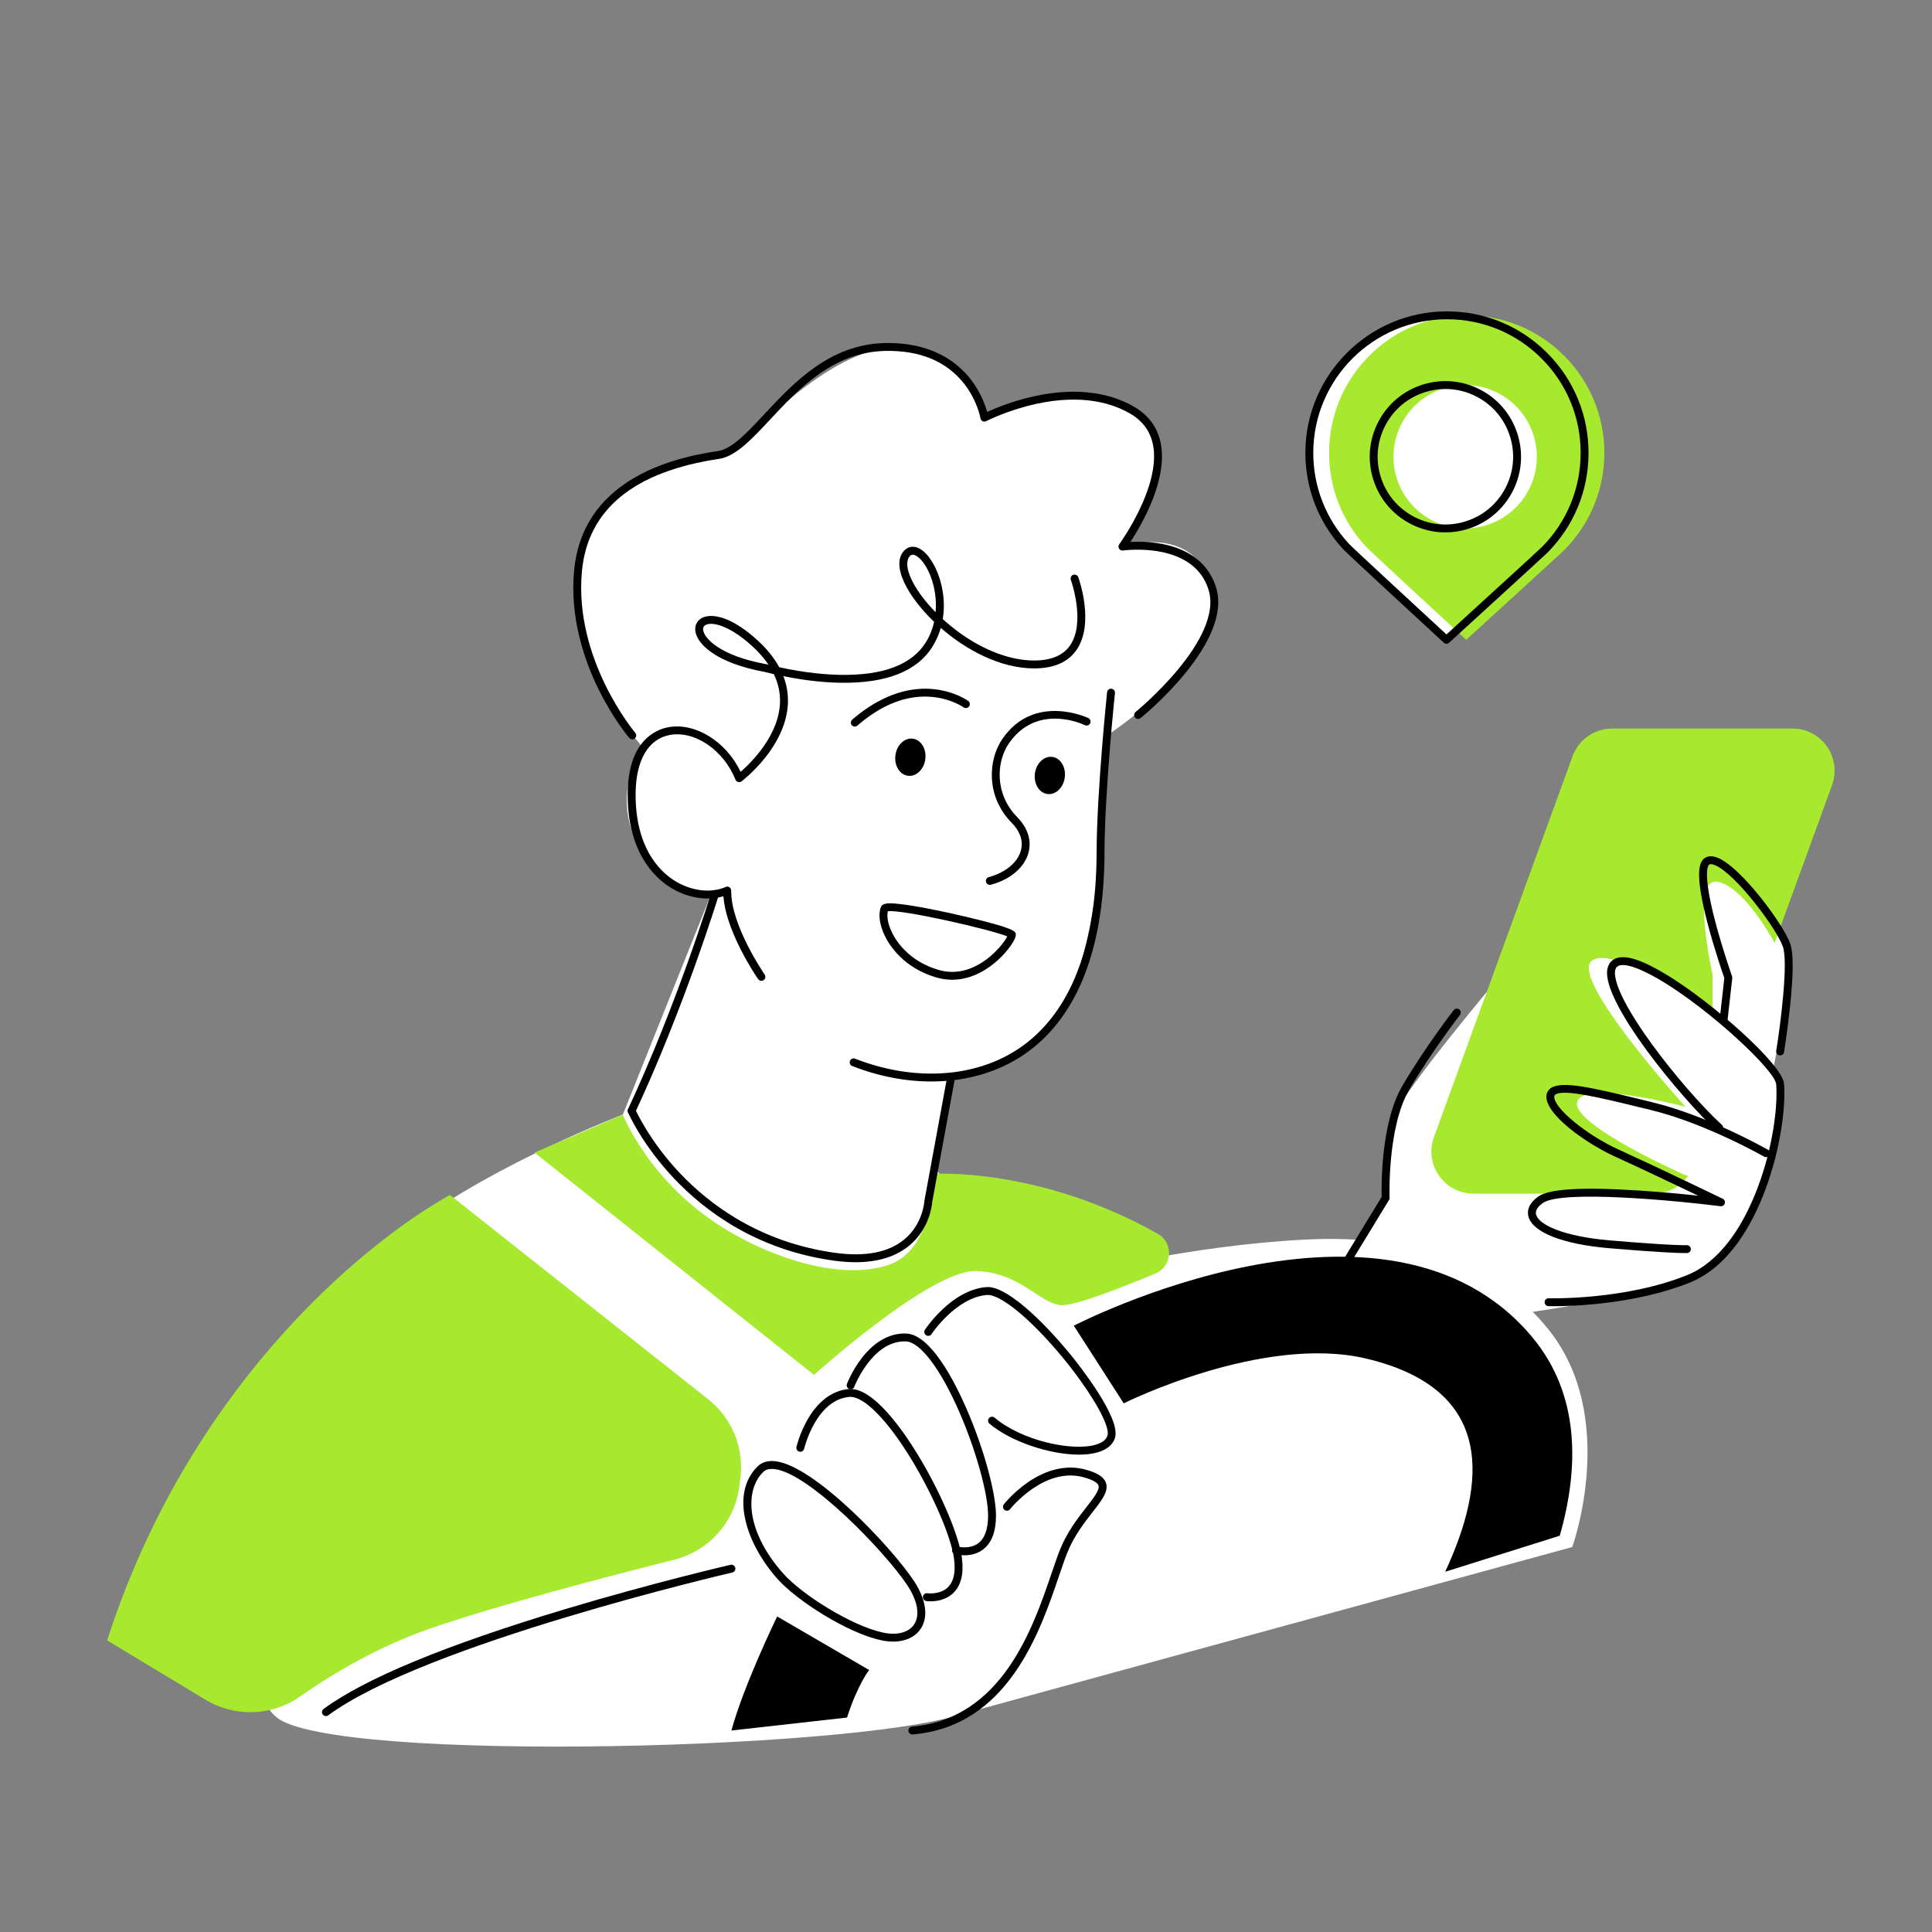 <?xml version="1.0" encoding="UTF-8"?> <svg xmlns="http://www.w3.org/2000/svg" width="188" height="188" viewBox="0 0 188 188" fill="none"><rect x="0" y="0" width="188" height="188" fill="#808080" stroke="none"/> <path d="M92.548 122.287L105.218 123.92C105.218 123.92 115.619 121.208 126.993 120.622C138.368 120.035 145.936 123.45 150.689 129.38C157.553 137.948 152.996 150.537 152.996 150.537L92.186 167.183L92.548 122.287Z" fill="white"></path> <path d="M154.042 44.111C154.062 36.715 148.081 30.702 140.684 30.683C133.288 30.663 127.275 36.644 127.256 44.04C127.247 47.563 128.599 50.768 130.816 53.165H130.814L130.824 53.173C131.279 53.665 140.601 62.258 140.601 62.258C140.601 62.258 149.852 53.814 150.149 53.516L150.166 53.499H150.164C152.553 51.088 154.032 47.775 154.042 44.111Z" fill="white"></path> <path d="M129.313 125.624L134.835 116.569C134.835 116.569 134.659 111.069 135.728 108.46C136.795 105.851 145.9 95.057 145.9 95.057C145.9 95.057 161.269 84.374 165.263 84.071C169.256 83.767 173.96 89.72 173.806 94.485C173.651 99.249 172.515 104.149 172.515 104.149C172.515 104.149 174.068 105.195 172.775 110.81C171.481 116.424 170.129 120.515 166.129 123.425C162.128 126.335 141.763 128.652 141.763 128.652L129.313 125.624Z" fill="white"></path> <path d="M107.724 71.562C107.724 71.562 119.717 63.772 117.971 57.277C116.226 50.782 109.224 53.191 109.224 53.191C109.224 53.191 116.541 44.105 110.203 39.935C103.865 35.767 95.791 40.64 95.791 40.64C95.791 40.64 93.978 33.496 87.168 33.759C80.356 34.023 73.333 42.476 70.665 44.05C67.997 45.625 61.558 43.944 57.574 51.116C53.588 58.288 58.649 67.547 60.09 69.555C61.53 71.562 62.603 72.795 62.603 72.795C62.603 72.795 59.554 76.539 61.829 81.746C64.104 86.954 69.059 87.358 69.059 87.358L60.608 108.461C60.608 108.461 48.423 113.099 40.016 119.334C31.608 125.569 19.163 163.24 27.503 167.488C35.843 171.735 89.981 170.007 95.027 166.094C100.074 162.18 102.185 153.388 103.498 150.959C104.811 148.529 109.236 144.773 106.478 143.713C103.031 142.387 97.419 145.952 97.419 145.952L97.115 138.71C97.115 138.71 105.099 143.429 108.135 139.795C109.672 137.956 98.037 125.932 98.037 125.932L90.67 112.965L92.55 104.845C92.55 104.845 99.902 103.904 103.186 98.532C107.807 90.972 107.724 71.562 107.724 71.562Z" fill="white"></path> <path d="M156.117 44.111C156.137 36.715 150.156 30.702 142.759 30.683C135.363 30.663 129.349 36.644 129.331 44.04C129.321 47.563 130.673 50.768 132.891 53.165H132.889L132.899 53.173C133.354 53.665 142.676 62.258 142.676 62.258C142.676 62.258 151.927 53.814 152.224 53.516L152.241 53.499H152.238C154.627 51.088 156.107 47.775 156.117 44.111ZM148.758 47.666C146.978 51.082 142.767 52.41 139.351 50.631C135.935 48.852 134.607 44.641 136.386 41.224C138.164 37.808 142.376 36.48 145.793 38.259C149.208 40.039 150.536 44.25 148.758 47.666Z" fill="#A7E92F"></path> <path d="M140.753 62.642C140.659 62.642 140.566 62.608 140.492 62.539C140.112 62.189 131.189 53.963 130.696 53.438C130.692 53.434 130.688 53.43 130.685 53.426C128.315 50.862 127.014 47.528 127.023 44.039C127.044 36.455 133.221 30.299 140.8 30.299C140.812 30.299 140.824 30.299 140.837 30.299C144.517 30.308 147.973 31.75 150.569 34.36C153.165 36.969 154.588 40.432 154.578 44.113C154.568 47.74 153.161 51.159 150.613 53.744C150.603 53.757 150.589 53.771 150.576 53.783L150.564 53.794C150.141 54.207 141.385 62.199 141.011 62.541C140.938 62.608 140.846 62.642 140.753 62.642ZM131.252 52.907C131.253 52.91 131.256 52.911 131.258 52.913C131.6 53.283 137.474 58.711 140.754 61.736C144.011 58.763 149.805 53.47 150.028 53.244C150.029 53.243 150.029 53.243 150.031 53.242C150.035 53.238 150.039 53.233 150.043 53.23C152.463 50.785 153.801 47.548 153.811 44.111C153.82 40.636 152.476 37.366 150.025 34.902C147.575 32.438 144.311 31.076 140.836 31.067C140.825 31.067 140.812 31.067 140.801 31.067C133.644 31.067 127.812 36.88 127.793 44.042C127.784 47.336 129.012 50.483 131.251 52.904C131.251 52.906 131.251 52.906 131.252 52.907ZM140.64 51.807C139.473 51.807 138.316 51.527 137.251 50.972C135.508 50.064 134.221 48.532 133.63 46.658C133.039 44.783 133.214 42.79 134.122 41.047C135.03 39.304 136.562 38.018 138.436 37.427C140.311 36.836 142.304 37.011 144.047 37.918C145.79 38.826 147.076 40.358 147.667 42.233C148.258 44.108 148.084 46.1 147.176 47.843C146.268 49.586 144.736 50.873 142.861 51.464C142.132 51.693 141.384 51.807 140.64 51.807ZM140.656 37.852C139.99 37.852 139.32 37.955 138.667 38.16C136.989 38.689 135.616 39.841 134.804 41.402C133.992 42.963 133.834 44.748 134.364 46.427C134.893 48.105 136.045 49.478 137.605 50.29C139.167 51.102 140.952 51.26 142.63 50.729C144.309 50.2 145.681 49.048 146.494 47.487C147.306 45.926 147.463 44.141 146.934 42.462C146.405 40.784 145.253 39.411 143.692 38.599C142.739 38.104 141.701 37.852 140.656 37.852Z" fill="black"></path> <path d="M52.016 112.159L79.207 133.789C79.207 133.789 90.576 123.539 94.968 123.681C99.362 123.824 101.153 126.887 103.293 127.002C104.594 127.072 109.102 125.314 112.435 123.924C114.089 123.235 114.226 120.939 112.664 120.059C101.019 113.502 90.824 114.233 90.824 114.233C90.824 114.233 90.988 121.68 86.355 123.128C81.73 124.573 75.306 122.485 70.573 119.602C63.173 115.092 60.607 108.46 60.607 108.46L52.016 112.159Z" fill="#A7E92F"></path> <path d="M90.628 105.237C88.122 105.237 85.501 104.739 82.927 103.733C82.73 103.655 82.632 103.434 82.709 103.236C82.786 103.039 83.009 102.942 83.206 103.019C88.968 105.271 94.951 104.885 99.208 101.987C101.496 100.43 103.293 98.166 104.547 95.261C105.969 91.967 106.697 87.836 106.71 82.982C106.726 77.032 107.72 67.459 107.729 67.362C107.752 67.151 107.942 66.998 108.151 67.019C108.362 67.041 108.515 67.23 108.494 67.441C108.483 67.536 107.493 77.071 107.478 82.983C107.465 87.942 106.716 92.175 105.252 95.564C103.939 98.606 102.051 100.98 99.639 102.621C97.09 104.356 93.961 105.237 90.628 105.237Z" fill="black"></path> <path d="M74.087 95.442C73.965 95.442 73.845 95.385 73.771 95.277C73.736 95.226 72.903 94.02 72.062 92.358C71.055 90.366 70.496 88.638 70.395 87.211C68.773 87.705 66.756 87.36 65.099 86.272C63.571 85.267 61.016 82.747 61.081 77.144C61.14 72.046 63.856 70.987 65.02 70.769C67.656 70.274 70.664 72.157 72.069 75.107C73.099 74.21 75.877 71.488 75.904 68.223C75.91 67.326 75.709 66.449 75.302 65.599C75.058 65.542 74.808 65.483 74.554 65.419C74.484 65.401 74.437 65.389 74.417 65.385C69.817 64.546 67.908 62.76 67.675 61.485C67.574 60.936 67.782 60.446 68.232 60.173C69.001 59.708 70.612 59.824 72.821 61.551C74.181 62.615 75.184 63.743 75.826 64.927C78.447 65.501 80.508 65.651 81.835 65.67C85.982 65.73 88.764 64.657 90.102 62.486C90.49 61.856 90.748 61.187 90.9 60.511C89.574 59.242 88.549 57.883 87.992 56.686C87.381 55.374 87.356 54.324 87.921 53.651C88.383 53.099 89.056 53.055 89.72 53.533C90.96 54.426 92.225 57.306 91.74 60.242C92.237 60.696 92.767 61.131 93.318 61.532C95.74 63.296 98.331 64.269 100.615 64.273C100.62 64.273 100.627 64.273 100.632 64.273C102.267 64.273 103.436 63.787 104.112 62.826C105.686 60.586 104.219 56.468 104.204 56.427C104.132 56.228 104.235 56.008 104.434 55.935C104.633 55.863 104.853 55.966 104.926 56.165C104.993 56.349 106.54 60.704 104.739 63.267C103.912 64.444 102.53 65.041 100.632 65.041C100.626 65.041 100.62 65.041 100.614 65.041C97.352 65.035 94.028 63.267 91.547 61.101C91.372 61.708 91.114 62.311 90.757 62.89C89.268 65.309 86.264 66.502 81.826 66.439C80.561 66.422 78.646 66.287 76.23 65.797C76.534 66.587 76.683 67.399 76.676 68.232C76.661 70.049 75.872 71.976 74.394 73.805C73.291 75.172 72.203 75.998 72.157 76.033C72.062 76.105 71.938 76.128 71.823 76.096C71.707 76.064 71.613 75.98 71.569 75.869C70.406 72.976 67.593 71.065 65.165 71.521C63.097 71.909 61.888 73.961 61.852 77.15C61.792 82.387 64.127 84.709 65.525 85.626C67.152 86.695 69.149 86.963 70.612 86.309C70.731 86.256 70.869 86.266 70.98 86.339C71.09 86.412 71.154 86.534 71.153 86.665C71.102 90.031 74.374 94.787 74.408 94.834C74.529 95.008 74.486 95.248 74.311 95.368C74.239 95.419 74.163 95.442 74.087 95.442ZM69.187 60.704C68.953 60.704 68.764 60.75 68.628 60.831C68.45 60.94 68.384 61.108 68.428 61.347C68.57 62.122 70.035 63.806 74.558 64.63C74.58 64.634 74.641 64.649 74.741 64.673C74.753 64.676 74.766 64.68 74.778 64.683C74.194 63.809 73.382 62.965 72.348 62.157C71.014 61.117 69.894 60.704 69.187 60.704ZM88.821 53.975C88.649 53.975 88.558 54.085 88.507 54.145C88.152 54.568 88.216 55.357 88.685 56.364C89.159 57.38 89.996 58.508 91.042 59.573C91.254 57.184 90.294 54.896 89.268 54.157C89.079 54.022 88.932 53.975 88.821 53.975Z" fill="black"></path> <path d="M96.318 86.105C96.149 86.105 95.993 85.993 95.947 85.821C95.892 85.615 96.014 85.406 96.219 85.351C97.827 84.921 99.022 83.933 99.339 82.772C99.592 81.849 99.278 80.906 98.43 80.045C95.942 77.515 96.123 73.95 97.556 71.88C100.658 67.401 105.852 69.847 105.905 69.873C106.095 69.966 106.174 70.195 106.083 70.386C105.991 70.577 105.761 70.656 105.57 70.564C105.381 70.473 100.912 68.384 98.187 72.318C96.929 74.135 96.778 77.272 98.978 79.507C100.012 80.558 100.404 81.789 100.081 82.975C99.686 84.42 98.317 85.586 96.417 86.093C96.384 86.101 96.35 86.105 96.318 86.105Z" fill="black"></path> <path d="M92.652 95.338C92.167 95.338 91.658 95.272 91.128 95.119C87.926 94.192 86.553 91.992 86.111 91.09C85.588 90.022 85.442 88.968 85.719 88.27C85.873 87.883 86.39 87.856 87.293 87.941C88.97 88.098 91.898 88.709 94.079 89.228C98.738 90.335 98.793 90.624 98.842 90.878C98.938 91.367 98.029 92.582 97.122 93.41C96.261 94.199 94.666 95.338 92.652 95.338ZM86.395 88.676C86.293 89.081 86.346 89.821 86.802 90.753C87.2 91.564 88.437 93.541 91.343 94.383C92.703 94.776 94.077 94.559 95.426 93.737C96.86 92.863 97.767 91.614 98.018 91.12C96.514 90.479 87.713 88.458 86.395 88.676Z" fill="black"></path> <path d="M61.463 108.475C61.409 108.475 61.354 108.463 61.3 108.438C61.108 108.348 61.025 108.12 61.115 107.928C65.903 97.653 69.171 86.992 69.203 86.886C69.265 86.683 69.48 86.569 69.682 86.63C69.885 86.692 69.999 86.907 69.938 87.11C69.905 87.217 66.623 97.928 61.81 108.253C61.746 108.393 61.608 108.475 61.463 108.475Z" fill="black"></path> <path d="M83.259 122.824C82.588 122.824 81.878 122.772 81.129 122.669C73.538 121.615 68.501 117.753 65.614 114.699C62.483 111.39 61.166 108.37 61.111 108.242C61.028 108.048 61.118 107.822 61.312 107.739C61.507 107.656 61.733 107.746 61.817 107.94C61.831 107.97 63.148 110.982 66.192 114.194C68.993 117.148 73.877 120.885 81.235 121.907C84.184 122.317 86.457 121.88 87.993 120.61C89.813 119.105 89.943 116.932 89.945 116.911C89.946 116.894 89.947 116.877 89.95 116.861L92.171 104.774C92.209 104.566 92.409 104.427 92.618 104.466C92.826 104.505 92.965 104.705 92.926 104.913L90.709 116.978C90.689 117.269 90.466 119.561 88.481 121.204C87.177 122.282 85.426 122.824 83.259 122.824Z" fill="black"></path> <path d="M83.179 70.701C83.072 70.701 82.964 70.657 82.889 70.57C82.751 70.41 82.767 70.167 82.928 70.029C84.714 68.479 87.546 66.705 90.898 67.064C92.922 67.28 94.162 68.17 94.213 68.208C94.385 68.333 94.423 68.573 94.297 68.743C94.172 68.914 93.931 68.952 93.761 68.828C93.738 68.812 92.597 68.006 90.774 67.822C88.318 67.574 85.847 68.511 83.43 70.607C83.358 70.671 83.268 70.701 83.179 70.701Z" fill="black"></path> <path d="M90.04 73.874C90.17 72.877 89.625 71.984 88.822 71.879C88.019 71.774 87.262 72.497 87.131 73.494C87.001 74.491 87.546 75.385 88.349 75.49C89.152 75.595 89.909 74.872 90.04 73.874Z" fill="black"></path> <path d="M103.613 75.649C103.743 74.652 103.198 73.758 102.395 73.653C101.592 73.548 100.835 74.272 100.705 75.269C100.574 76.266 101.12 77.16 101.923 77.265C102.726 77.37 103.482 76.647 103.613 75.649Z" fill="black"></path> <path d="M104.995 141.548C102.179 141.548 98.391 140.311 96.286 138.536C96.123 138.399 96.103 138.157 96.24 137.995C96.377 137.832 96.619 137.812 96.781 137.949C99.486 140.229 104.386 141.251 106.639 140.577C107.268 140.389 107.646 140.09 107.767 139.685C108.081 138.626 105.871 135.125 103.63 132.368C100.561 128.593 97.5 126.008 96.111 126.008C96.082 126.008 96.053 126.01 96.025 126.012C93.016 126.264 90.671 129.784 90.648 129.819C90.531 129.997 90.294 130.046 90.117 129.929C89.939 129.813 89.89 129.575 90.005 129.398C90.031 129.359 90.648 128.421 91.681 127.441C93.07 126.123 94.549 125.364 95.961 125.246C96.863 125.169 98.152 125.842 99.795 127.241C101.172 128.415 102.746 130.064 104.225 131.882C105.038 132.884 109.072 137.98 108.502 139.902C108.365 140.361 107.969 140.979 106.858 141.31C106.324 141.473 105.688 141.548 104.995 141.548Z" fill="black"></path> <path d="M93.854 151.34C93.333 151.34 92.95 151.233 92.919 151.225C92.715 151.165 92.598 150.953 92.657 150.749C92.716 150.545 92.928 150.428 93.133 150.486C93.143 150.489 94.34 150.816 95.197 150.166C95.829 149.687 96.15 148.785 96.15 147.482C96.15 145.356 94.968 141.106 93.341 137.374C91.523 133.205 89.535 130.582 88.156 130.531C88.112 130.53 88.069 130.528 88.024 130.528C84.854 130.528 83.15 134.894 83.132 134.938C83.057 135.136 82.836 135.235 82.637 135.16C82.439 135.085 82.339 134.863 82.415 134.664C82.434 134.613 82.901 133.401 83.827 132.191C85.086 130.543 86.592 129.7 88.184 129.764C90.549 129.853 92.871 134.378 94.044 137.068C95.71 140.884 96.918 145.265 96.918 147.482C96.918 149.041 96.493 150.153 95.654 150.783C95.062 151.229 94.387 151.34 93.854 151.34Z" fill="black"></path> <path d="M90.552 155.822C90.313 155.822 90.156 155.801 90.135 155.797C89.926 155.766 89.781 155.571 89.812 155.362C89.843 155.152 90.039 155.007 90.247 155.038C90.258 155.04 91.488 155.203 92.249 154.445C92.812 153.885 93.008 152.947 92.833 151.657C92.549 149.551 90.807 145.497 88.692 142.018C86.33 138.13 84.007 135.8 82.635 135.932C81.295 136.062 80.154 136.934 79.245 138.522C78.541 139.751 78.254 140.961 78.25 140.973C78.201 141.18 77.995 141.308 77.789 141.259C77.582 141.211 77.455 141.005 77.503 140.799C77.515 140.745 77.815 139.481 78.569 138.157C79.597 136.355 80.977 135.321 82.562 135.167C84.92 134.938 87.826 139.111 89.349 141.618C91.51 145.176 93.296 149.354 93.595 151.552C93.804 153.098 93.531 154.255 92.785 154.993C92.064 155.707 91.096 155.821 90.552 155.822Z" fill="black"></path> <path d="M86.907 159.742C86.545 159.742 86.162 159.701 85.764 159.616C82.484 158.918 77.545 155.769 75.642 153.627C72.637 150.244 71.005 145.41 73.702 142.714C74.125 142.292 74.697 142.113 75.407 142.186C79.23 142.573 86.77 150.565 88.931 153.835C90.131 155.652 90.366 157.359 89.578 158.516C89.033 159.314 88.076 159.742 86.907 159.742ZM75.109 142.938C74.742 142.938 74.459 143.043 74.244 143.257C72.458 145.043 72.561 149.005 76.215 153.118C78.031 155.162 82.868 158.215 85.923 158.865C87.282 159.154 88.411 158.863 88.942 158.084C89.546 157.198 89.308 155.802 88.289 154.258C86.179 151.062 78.729 143.294 75.329 142.949C75.253 142.942 75.179 142.938 75.109 142.938Z" fill="black"></path> <path d="M88.776 168.777C88.579 168.777 88.411 168.625 88.394 168.425C88.376 168.214 88.533 168.028 88.744 168.01C97.496 167.276 100.514 158.413 102.319 153.118C102.623 152.228 102.884 151.458 103.141 150.815C103.835 149.073 104.876 147.74 105.711 146.667C106.42 145.758 107.033 144.974 106.893 144.551C106.827 144.352 106.528 144.052 105.467 143.756C101.619 142.676 98.317 146.819 98.285 146.86C98.155 147.027 97.913 147.056 97.747 146.926C97.58 146.796 97.551 146.554 97.681 146.388C97.717 146.341 98.593 145.23 100.003 144.254C101.903 142.938 103.865 142.509 105.675 143.017C106.835 143.342 107.435 143.742 107.622 144.312C107.889 145.123 107.229 145.969 106.317 147.14C105.511 148.174 104.507 149.46 103.854 151.1C103.604 151.725 103.345 152.485 103.046 153.366C101.182 158.84 98.061 168.001 88.809 168.777C88.798 168.776 88.787 168.777 88.776 168.777Z" fill="black"></path> <path d="M31.714 166.99C31.596 166.99 31.481 166.936 31.405 166.834C31.279 166.663 31.316 166.423 31.487 166.297C35.509 163.333 43.399 160.071 54.938 156.601C63.513 154.022 71.012 152.287 71.087 152.269C71.294 152.221 71.499 152.351 71.547 152.557C71.594 152.763 71.467 152.969 71.26 153.017C70.962 153.086 41.382 159.96 31.943 166.914C31.873 166.966 31.792 166.99 31.714 166.99Z" fill="black"></path> <path d="M71.172 168.393C72.386 163.941 75.623 157.297 75.623 157.297L84.577 162.507C84.577 162.507 83.463 163.894 82.423 167.132" fill="black"></path> <path d="M43.777 116.278L68.91 136.159C71.247 138.007 72.436 140.949 72.04 143.901L71.933 144.701C71.475 148.127 68.975 150.926 65.623 151.77C59.096 153.412 48.332 156.224 41.869 158.465C36.679 160.265 32.225 162.96 29.192 165.088C26.46 167.006 22.852 167.121 19.994 165.397L10.426 159.624C18.172 135.543 34.662 121.414 43.777 116.278Z" fill="#A7E92F"></path> <path d="M149.123 130.146C135.015 113.16 104.492 129.002 104.492 129.002L109.347 136.556C109.347 136.556 122.871 129.807 132.963 132.206C145.579 135.204 144.62 144.356 140.628 152.945L151.779 149.437C153.643 142.906 153.796 135.772 149.123 130.146Z" fill="black"></path> <path d="M61.528 71.946C61.42 71.946 61.312 71.901 61.236 71.812C61.172 71.737 59.659 69.95 58.23 67.041C56.909 64.351 55.426 60.168 55.866 55.507C56.237 51.562 58.22 48.522 61.758 46.472C64.947 44.626 68.645 44.074 69.861 43.893C71.218 43.69 72.68 42.124 74.37 40.311C77.202 37.275 80.727 33.496 86.109 33.381C90.664 33.287 93.158 35.241 94.448 36.899C95.426 38.156 95.871 39.417 96.055 40.087C96.819 39.735 98.503 39.029 100.62 38.562C104.431 37.719 107.811 38.081 110.396 39.605C111.778 40.42 112.635 41.594 112.941 43.091C113.67 46.651 111.099 51.058 110 52.735C110.731 52.696 111.86 52.696 113.07 52.927C115.819 53.451 117.64 54.916 118.335 57.163C119.987 62.494 111.358 69.578 110.99 69.876C110.825 70.008 110.583 69.984 110.45 69.819C110.316 69.654 110.341 69.412 110.506 69.279C110.592 69.21 119.101 62.227 117.603 57.39C116.126 52.623 109.348 53.56 109.279 53.569C109.125 53.592 108.974 53.52 108.894 53.388C108.814 53.255 108.821 53.087 108.912 52.962C108.954 52.906 113.022 47.305 112.188 43.243C111.926 41.967 111.191 40.965 110.006 40.266C108.322 39.272 105.357 38.301 100.785 39.311C98.027 39.92 95.986 40.971 95.966 40.981C95.857 41.038 95.727 41.039 95.617 40.984C95.507 40.929 95.43 40.824 95.41 40.703C95.407 40.687 95.111 38.989 93.82 37.343C92.101 35.151 89.512 34.076 86.124 34.148C81.067 34.255 77.664 37.904 74.93 40.834C73.14 42.753 71.594 44.408 69.972 44.651C61.684 45.889 57.195 49.565 56.628 55.578C55.82 64.156 61.758 71.243 61.817 71.312C61.954 71.474 61.935 71.717 61.774 71.854C61.704 71.915 61.616 71.946 61.528 71.946Z" fill="black"></path> <path d="M174.423 70.895H156.874C155.151 70.895 153.611 71.973 153.023 73.591L139.532 110.651C138.559 113.325 140.54 116.153 143.384 116.153H160.932C162.282 116.153 163.516 115.49 164.272 114.426L163.896 114.307C163.896 114.307 152.907 109.444 153.47 107.239C154.033 105.034 164.013 107.703 164.013 107.703C164.013 107.703 152.776 95.307 154.861 93.523C156.947 91.74 166.65 98.511 166.65 98.511V94.843C166.65 94.843 164.476 85.286 167.142 85.807C169.806 86.328 172.685 91.752 172.685 91.752L178.274 76.397C179.247 73.723 177.267 70.895 174.423 70.895Z" fill="#A7E92F"></path> <path d="M127.465 129.037C127.397 129.037 127.328 129.019 127.265 128.98C127.084 128.87 127.028 128.634 127.138 128.452L134.447 116.467C134.421 115.506 134.344 109.274 136.464 105.657C138.673 101.888 141.431 98.331 141.459 98.296C141.59 98.128 141.831 98.098 141.998 98.229C142.166 98.359 142.195 98.601 142.065 98.767C142.038 98.802 139.309 102.322 137.126 106.045C134.985 109.698 135.215 116.488 135.218 116.556C135.22 116.631 135.202 116.706 135.161 116.771L127.793 128.854C127.722 128.971 127.596 129.037 127.465 129.037Z" fill="black"></path> <path d="M151.152 127.106C150.854 127.106 150.686 127.101 150.675 127.1C150.463 127.093 150.297 126.916 150.303 126.704C150.31 126.492 150.487 126.324 150.7 126.332C150.773 126.335 158.077 126.535 164.159 124.085C165.659 123.481 167.039 122.363 168.263 120.761C169.338 119.352 170.273 117.599 171.042 115.554C172.512 111.647 173.003 107.693 172.839 105.51C172.739 104.17 166.484 98.327 161.671 95.437C158.814 93.722 157.806 93.844 157.505 93.977C157.309 94.063 157.203 94.211 157.163 94.457C157.073 94.999 157.239 96.781 160.727 101.585C162.813 104.458 165.558 107.625 167.556 109.463C167.712 109.607 167.723 109.85 167.579 110.006C167.436 110.161 167.193 110.172 167.037 110.028C163.529 106.802 155.874 97.524 156.404 94.332C156.487 93.832 156.76 93.467 157.195 93.276C158.113 92.872 159.706 93.365 162.066 94.782C166.607 97.509 173.465 103.599 173.603 105.455C173.774 107.723 173.269 111.81 171.76 115.827C170.542 119.066 168.284 123.253 164.444 124.8C159.121 126.944 152.899 127.106 151.152 127.106Z" fill="black"></path> <path d="M173.223 102.7C173.203 102.7 173.182 102.699 173.161 102.695C172.952 102.661 172.81 102.464 172.843 102.255C173.21 99.993 174.041 93.764 173.494 92.127C172.937 90.456 168.913 85.012 166.867 84.182C166.631 84.087 166.44 84.064 166.332 84.122C166.299 84.138 165.57 84.582 166.909 89.681C167.614 92.364 168.535 94.979 168.545 95.006C168.563 95.061 168.57 95.119 168.565 95.176L168.092 99.369C168.068 99.58 167.879 99.731 167.668 99.707C167.457 99.683 167.305 99.494 167.329 99.283L167.793 95.178C167.629 94.706 166.81 92.323 166.169 89.88C164.829 84.777 165.365 83.758 165.98 83.44C166.301 83.273 166.697 83.284 167.158 83.472C169.456 84.405 173.605 90.025 174.224 91.885C174.53 92.802 174.516 94.854 174.183 97.984C173.939 100.285 173.605 102.358 173.602 102.378C173.572 102.566 173.409 102.7 173.223 102.7Z" fill="black"></path> <path d="M163.943 121.934C163.376 121.934 161.591 121.884 156.624 121.465C152.118 121.085 149.169 119.941 148.736 118.404C148.601 117.922 148.65 117.19 149.663 116.449C150.713 115.679 153.955 115.484 159.574 115.854C161.699 115.993 163.759 116.192 165.248 116.351C162.987 115.27 159.382 113.555 157.194 112.564C154.331 111.266 150.294 108.397 150.483 106.601C150.514 106.306 150.661 106.058 150.906 105.886C151.95 105.151 154.827 105.805 159.822 107.024L160.841 107.273C166.238 108.583 171.981 111.849 172.039 111.882C172.223 111.986 172.287 112.221 172.181 112.405C172.076 112.589 171.841 112.652 171.658 112.548C171.601 112.515 165.949 109.303 160.66 108.018L159.639 107.77C155.792 106.83 152.158 105.943 151.347 106.513C151.282 106.558 151.254 106.605 151.246 106.682C151.132 107.77 154.352 110.434 157.511 111.865C160.874 113.39 167.569 116.614 167.636 116.646C167.805 116.728 167.891 116.92 167.837 117.101C167.783 117.281 167.607 117.397 167.421 117.374C163.218 116.842 151.916 115.752 150.117 117.072C149.589 117.458 149.374 117.838 149.476 118.2C149.749 119.167 152.084 120.316 156.69 120.704C162.924 121.229 164.077 121.169 164.124 121.167C164.332 121.153 164.518 121.314 164.531 121.525C164.544 121.735 164.387 121.918 164.176 121.933C164.166 121.93 164.103 121.934 163.943 121.934Z" fill="black"></path> </svg> 